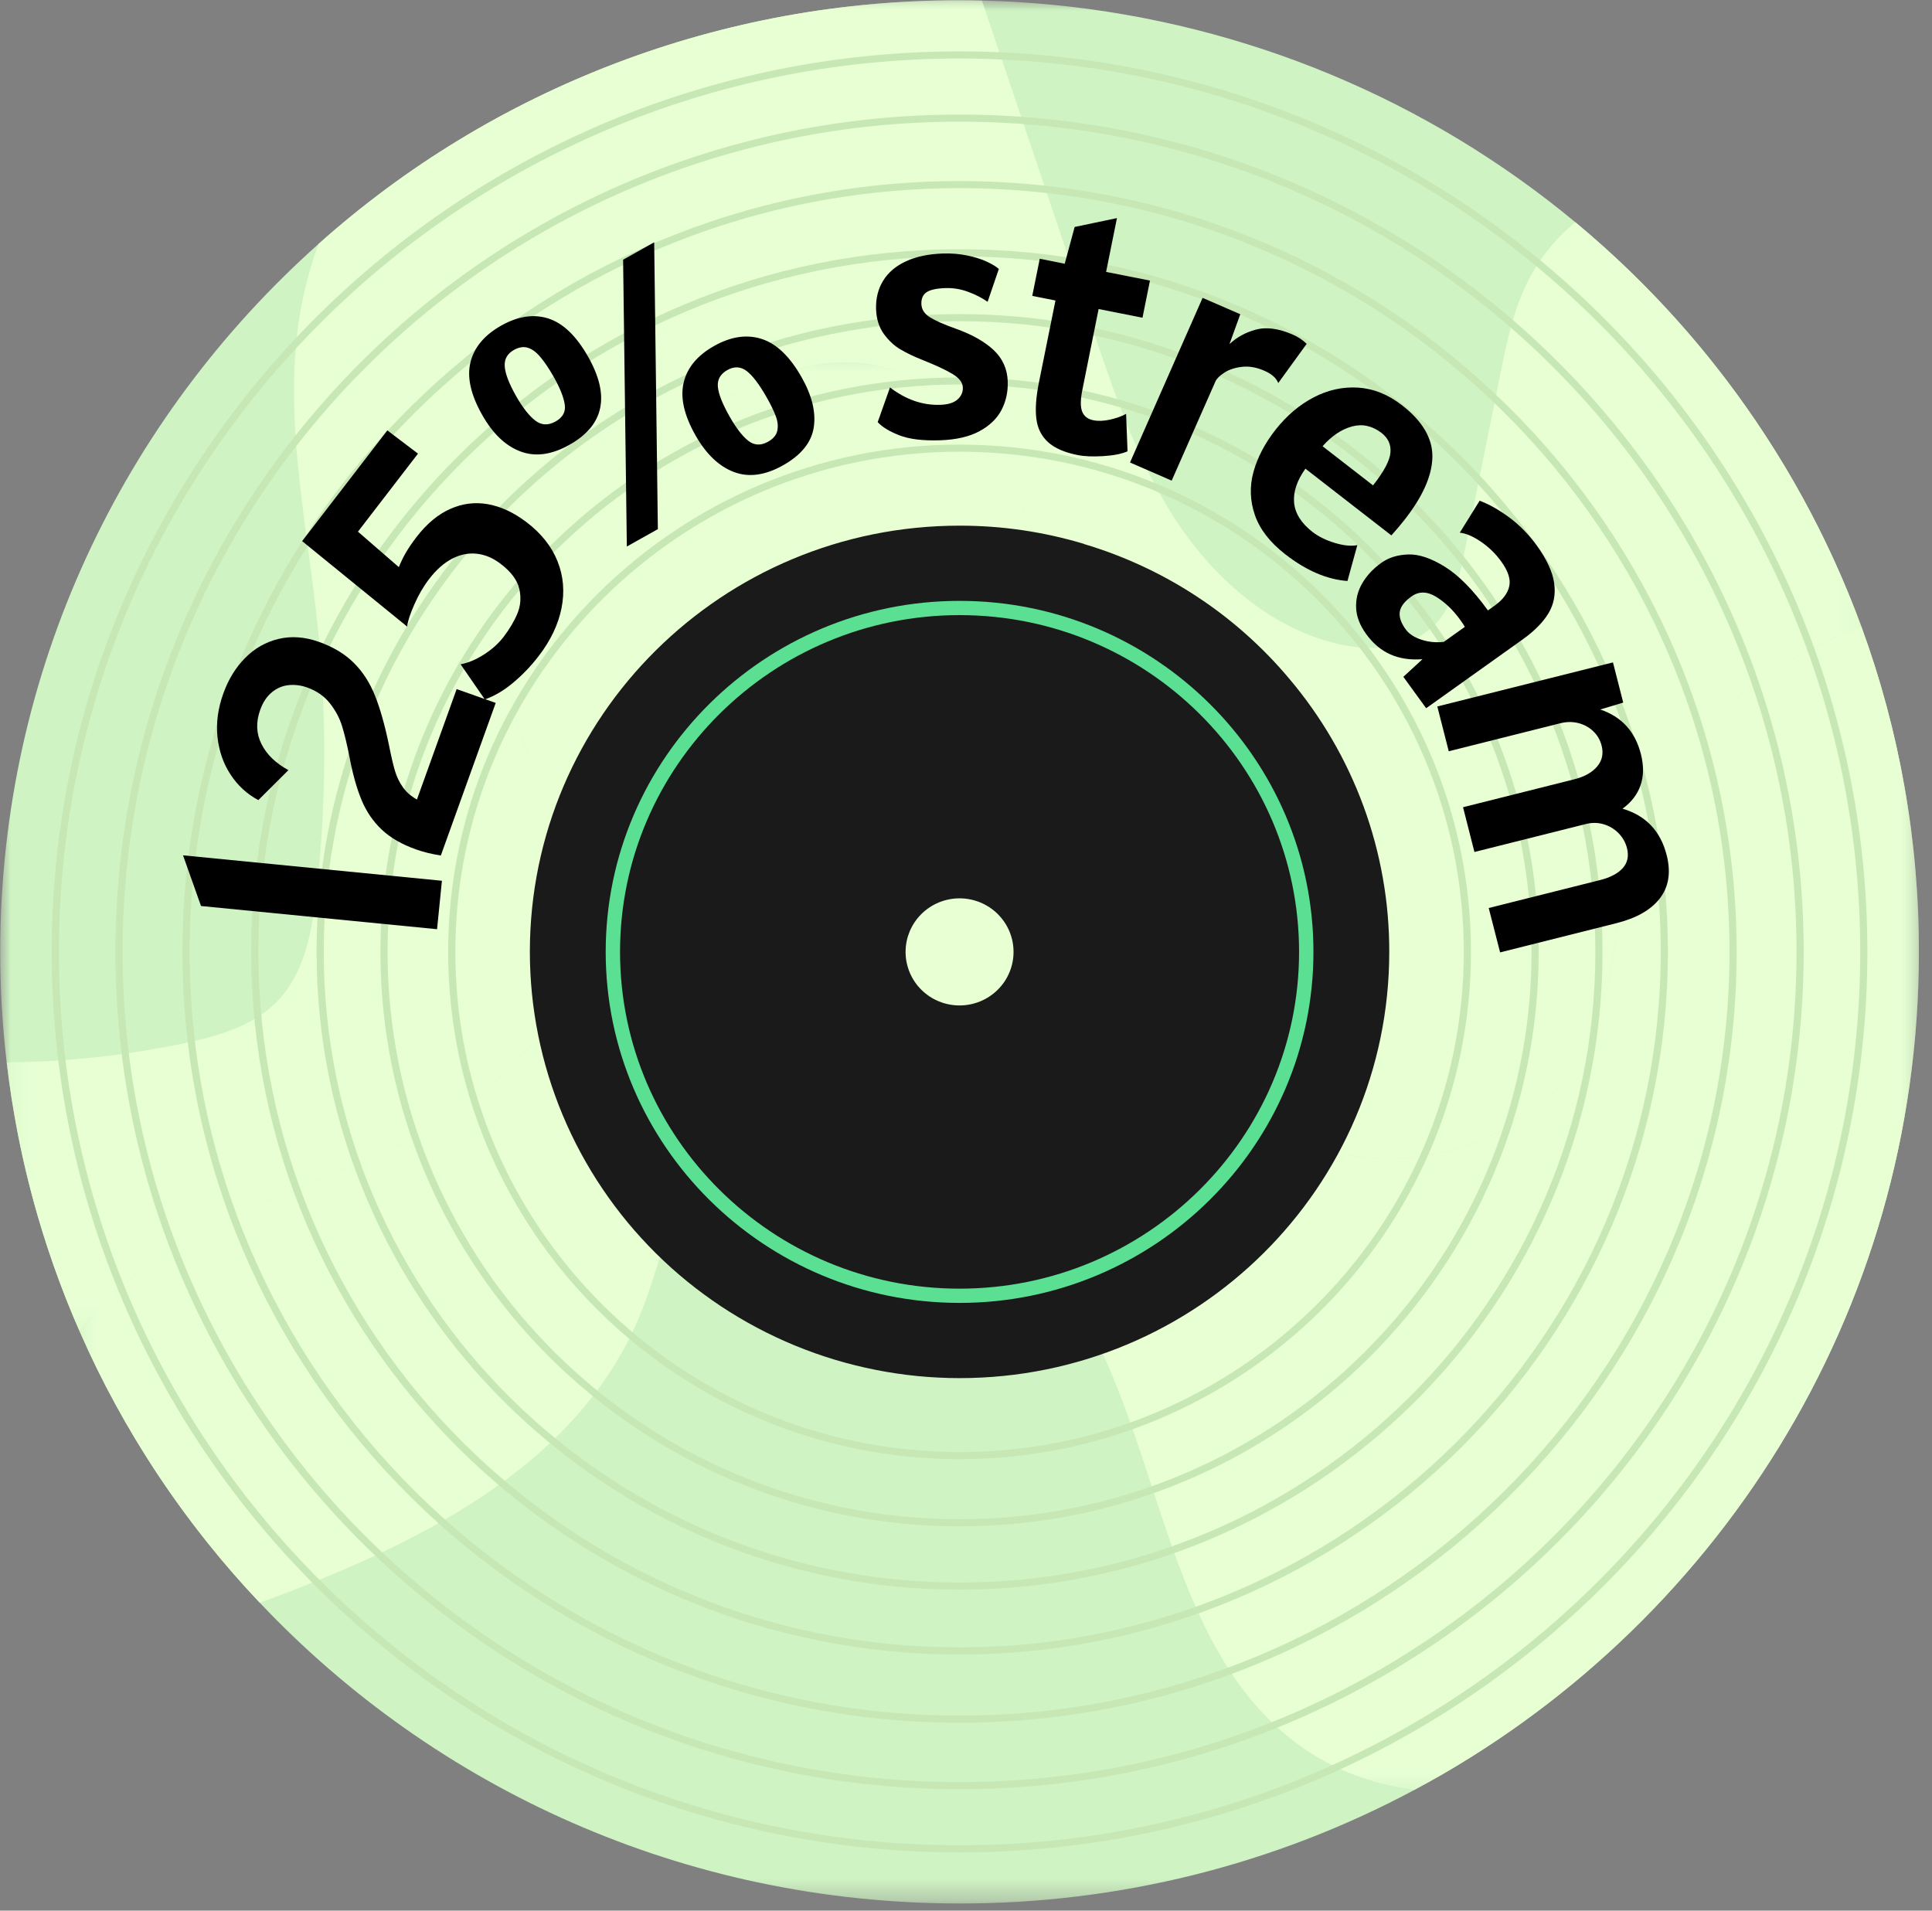 <svg width="91" height="90" viewBox="0 0 91 90" fill="none" xmlns="http://www.w3.org/2000/svg">
<rect x="0" y="0" width="91" height="90" fill="#808080" stroke="none"/>
<mask id="mask0_874_3133" style="mask-type:luminance" maskUnits="userSpaceOnUse" x="0" y="0" width="91" height="90">
<path d="M0 0H90.394V89.67H0V0Z" fill="white"/>
</mask>
<g mask="url(#mask0_874_3133)">
<path d="M87.676 29.523C87.483 28.998 87.279 28.475 87.067 27.957C86.854 27.438 86.631 26.924 86.399 26.414C86.167 25.904 85.925 25.398 85.674 24.897C85.422 24.395 85.161 23.899 84.891 23.407C84.621 22.916 84.342 22.43 84.054 21.948C83.765 21.467 83.468 20.991 83.161 20.521C82.855 20.051 82.539 19.587 82.216 19.129C81.892 18.67 81.559 18.218 81.218 17.772C80.877 17.326 80.528 16.886 80.17 16.453C79.813 16.02 79.447 15.593 79.073 15.174C78.7 14.754 78.319 14.342 77.929 13.936C77.54 13.531 77.143 13.133 76.739 12.742C76.335 12.351 75.923 11.969 75.505 11.593C75.086 11.218 74.66 10.851 74.228 10.491C73.795 10.131 73.356 9.78 72.91 9.436C72.464 9.093 72.012 8.758 71.554 8.432C71.095 8.106 70.631 7.788 70.16 7.479C69.69 7.169 69.214 6.869 68.732 6.577C68.25 6.286 67.763 6.003 67.27 5.73C66.778 5.457 66.28 5.192 65.778 4.937C65.275 4.682 64.768 4.436 64.257 4.201C63.745 3.965 63.229 3.738 62.709 3.521C62.188 3.304 61.664 3.097 61.136 2.899C60.608 2.702 60.077 2.514 59.541 2.336C59.006 2.159 58.468 1.991 57.926 1.833C57.385 1.675 56.841 1.527 56.294 1.39C55.747 1.252 55.197 1.125 54.645 1.008C54.094 0.89 53.54 0.784 52.984 0.687C52.428 0.59 51.87 0.504 51.311 0.428C50.752 0.352 50.192 0.287 49.63 0.232C49.069 0.177 48.506 0.132 47.943 0.098C47.38 0.064 46.815 0.04 46.251 0.027C45.901 0.019 45.549 0.014 45.197 0.014C43.818 0.011 42.441 0.072 41.068 0.196C39.694 0.319 38.33 0.505 36.973 0.753C35.617 1.002 34.276 1.311 32.947 1.681C31.62 2.051 30.313 2.481 29.025 2.971C27.737 3.461 26.474 4.008 25.238 4.612C24 5.217 22.794 5.876 21.618 6.591C20.442 7.306 19.302 8.072 18.197 8.891C17.092 9.71 16.027 10.577 15.003 11.492C5.8 19.698 0.01 31.597 0.01 44.839C0.011 46.578 0.113 48.312 0.315 50.041C0.453 51.223 0.638 52.398 0.87 53.566C1.103 54.734 1.382 55.89 1.708 57.036C2.034 58.182 2.406 59.313 2.823 60.429C3.24 61.545 3.701 62.643 4.206 63.722C4.712 64.802 5.26 65.86 5.852 66.896C6.442 67.932 7.073 68.943 7.746 69.929C8.418 70.915 9.13 71.873 9.879 72.802C10.628 73.732 11.414 74.63 12.237 75.497C20.48 84.216 32.196 89.663 45.197 89.663C47.059 89.666 48.914 89.554 50.763 89.329C52.611 89.103 54.438 88.764 56.245 88.314C58.051 87.862 59.822 87.302 61.558 86.633C63.294 85.963 64.982 85.19 66.621 84.313C80.768 76.741 90.383 61.904 90.383 44.839C90.386 42.227 90.16 39.636 89.705 37.064C89.251 34.492 88.574 31.978 87.676 29.523Z" fill="#CFF3C3"/>
</g>
<mask id="mask1_874_3133" style="mask-type:luminance" maskUnits="userSpaceOnUse" x="3" y="16" width="88" height="69">
<path d="M3.689 16.977H90.394V84.336H3.689V16.977Z" fill="white"/>
</mask>
<g mask="url(#mask1_874_3133)">
<path d="M76.815 40.228C76.035 42.955 76.152 45.908 75.092 48.54C72.821 54.179 64.688 56.447 59.788 52.806C54.805 49.104 54.398 42.043 53.027 36.017C52.422 33.367 51.561 30.803 50.443 28.322C49.325 25.842 47.972 23.495 46.384 21.282C45.275 19.738 43.98 18.213 42.209 17.504C39.407 16.383 36.232 17.586 33.599 19.055C30.749 20.646 28.032 22.62 26.189 25.301C24.347 27.981 23.48 31.461 24.497 34.544C25.23 36.764 26.858 38.627 27.458 40.886C28.883 46.25 24.055 51.292 19.054 53.778C14.054 56.262 8.236 57.659 4.497 61.785C4.23 62.08 3.979 62.384 3.742 62.696C4.777 65.055 6.008 67.31 7.434 69.46C8.86 71.609 10.461 73.621 12.237 75.497C19.587 72.799 27.05 69.173 30.051 62.166C31.006 59.938 31.426 57.5 32.517 55.334C33.608 53.167 35.661 51.206 38.102 51.252C39.389 51.276 40.597 51.853 41.706 52.5C42.812 53.15 43.863 53.877 44.859 54.684C45.854 55.49 46.784 56.365 47.647 57.31C48.509 58.255 49.297 59.258 50.007 60.32C50.718 61.383 51.344 62.492 51.887 63.648C54.96 70.234 55.625 78.709 61.794 82.611C63.262 83.539 64.909 84.083 66.621 84.314C80.769 76.741 90.383 61.904 90.383 44.839C90.386 42.227 90.16 39.636 89.705 37.064C89.251 34.492 88.574 31.978 87.676 29.524C87.19 29.706 86.707 29.902 86.233 30.117C81.892 32.088 78.118 35.672 76.815 40.228Z" fill="#E8FFD4"/>
</g>
<mask id="mask2_874_3133" style="mask-type:luminance" maskUnits="userSpaceOnUse" x="0" y="0" width="88" height="63">
<path d="M0.294 0H87.794V62.751H0.294V0Z" fill="white"/>
</mask>
<g mask="url(#mask2_874_3133)">
<path d="M14.961 29.478C15.397 33.676 15.377 37.872 14.902 42.066C14.693 43.916 14.33 45.887 13.013 47.213C11.899 48.333 10.29 48.796 8.739 49.128C5.963 49.718 3.155 50.022 0.315 50.041C0.569 52.222 0.982 54.373 1.557 56.494C2.131 58.615 2.859 60.682 3.742 62.696C3.979 62.385 4.231 62.081 4.497 61.785C8.236 57.659 14.054 56.262 19.055 53.778C24.055 51.292 28.883 46.25 27.458 40.885C26.859 38.627 25.23 36.764 24.497 34.544C23.48 31.461 24.347 27.981 26.189 25.3C28.032 22.62 30.749 20.646 33.599 19.055C36.232 17.586 39.407 16.383 42.209 17.504C43.98 18.212 45.275 19.738 46.384 21.281C47.972 23.495 49.325 25.842 50.443 28.322C51.561 30.803 52.422 33.367 53.027 36.017C54.398 42.042 54.805 49.104 59.789 52.806C64.688 56.446 72.822 54.179 75.092 48.54C76.152 45.908 76.035 42.955 76.815 40.228C78.118 35.672 81.892 32.088 86.233 30.117C86.707 29.901 87.19 29.706 87.676 29.523C86.997 27.677 86.2 25.883 85.284 24.14C84.368 22.398 83.341 20.723 82.204 19.114C81.066 17.505 79.828 15.977 78.487 14.529C77.147 13.082 75.718 11.728 74.199 10.467C73.352 11.165 72.661 11.99 72.125 12.945C71.325 14.39 70.988 16.035 70.662 17.652C70.096 20.455 69.531 23.258 68.965 26.061C68.716 27.291 68.427 28.598 67.526 29.479C66.356 30.623 64.48 30.7 62.887 30.301C59.713 29.507 57.112 27.163 55.337 24.435C53.563 21.705 52.507 18.589 51.469 15.509C49.73 10.348 47.991 5.188 46.251 0.027C45.901 0.019 45.55 0.014 45.197 0.014C43.818 0.011 42.441 0.072 41.068 0.196C39.694 0.32 38.33 0.505 36.973 0.753C35.618 1.002 34.276 1.311 32.948 1.681C31.62 2.051 30.313 2.481 29.025 2.971C27.737 3.461 26.475 4.008 25.238 4.612C24.001 5.217 22.794 5.876 21.618 6.591C20.442 7.306 19.302 8.072 18.197 8.891C17.092 9.71 16.027 10.577 15.003 11.492C14.719 12.262 14.488 13.048 14.31 13.849C13.178 18.968 14.419 24.264 14.961 29.478Z" fill="#E8FFD4"/>
</g>
<path d="M45.197 87.257C21.619 87.257 2.437 68.228 2.437 44.839C2.437 21.45 21.619 2.421 45.197 2.421C68.774 2.421 87.956 21.45 87.956 44.838C87.956 68.228 68.774 87.257 45.197 87.257ZM45.197 2.756C21.805 2.756 2.775 21.634 2.775 44.838C2.775 68.043 21.805 86.921 45.197 86.921C68.588 86.921 87.618 68.043 87.618 44.838C87.618 21.634 68.588 2.756 45.197 2.756Z" fill="#C7E8B5"/>
<path d="M45.197 84.281C23.272 84.281 5.436 66.587 5.436 44.838C5.436 23.09 23.272 5.396 45.197 5.396C67.121 5.396 84.957 23.09 84.957 44.838C84.957 66.587 67.121 84.281 45.197 84.281ZM45.197 5.731C23.459 5.731 5.774 23.274 5.774 44.838C5.774 66.402 23.459 83.945 45.197 83.945C66.934 83.945 84.619 66.402 84.619 44.839C84.619 23.274 66.934 5.731 45.197 5.731Z" fill="#C7E8B5"/>
<path d="M45.197 81.148C25.014 81.148 8.594 64.86 8.594 44.838C8.594 24.817 25.014 8.529 45.197 8.529C65.38 8.529 81.799 24.817 81.799 44.838C81.799 64.86 65.38 81.148 45.197 81.148ZM45.197 8.864C25.2 8.864 8.933 25.002 8.933 44.838C8.933 64.675 25.2 80.813 45.197 80.813C65.193 80.813 81.461 64.675 81.461 44.838C81.461 25.002 65.193 8.864 45.197 8.864Z" fill="#C7E8B5"/>
<path d="M45.197 77.936C26.799 77.936 11.832 63.089 11.832 44.838C11.832 26.588 26.799 11.74 45.197 11.74C63.594 11.74 78.561 26.588 78.561 44.838C78.561 63.089 63.594 77.936 45.197 77.936ZM45.197 12.076C26.986 12.076 12.17 26.773 12.17 44.838C12.17 62.903 26.986 77.6 45.197 77.6C63.407 77.6 78.223 62.903 78.223 44.838C78.223 26.773 63.407 12.076 45.197 12.076Z" fill="#C7E8B5"/>
<path d="M45.197 74.881C28.497 74.881 14.911 61.404 14.911 44.838C14.911 28.272 28.497 14.795 45.197 14.795C61.896 14.795 75.482 28.272 75.482 44.838C75.482 61.404 61.896 74.881 45.197 74.881ZM45.197 15.131C28.684 15.131 15.249 28.458 15.249 44.838C15.249 61.219 28.684 74.546 45.197 74.546C61.709 74.546 75.144 61.219 75.144 44.838C75.144 28.458 61.709 15.131 45.197 15.131Z" fill="#C7E8B5"/>
<path d="M45.197 71.899C30.155 71.899 17.918 59.759 17.918 44.838C17.918 29.917 30.155 17.778 45.197 17.778C60.238 17.778 72.475 29.917 72.475 44.838C72.475 59.759 60.238 71.899 45.197 71.899ZM45.197 18.113C30.341 18.113 18.256 30.102 18.256 44.838C18.256 59.575 30.341 71.563 45.197 71.563C60.051 71.563 72.137 59.575 72.137 44.838C72.137 30.102 60.051 18.113 45.197 18.113Z" fill="#C7E8B5"/>
<path d="M45.197 68.733C31.914 68.733 21.109 58.014 21.109 44.838C21.109 31.662 31.914 20.943 45.197 20.943C58.479 20.943 69.284 31.662 69.284 44.838C69.284 58.014 58.479 68.733 45.197 68.733ZM45.197 21.278C32.101 21.278 21.447 31.847 21.447 44.838C21.447 57.829 32.101 68.398 45.197 68.398C58.292 68.398 68.946 57.829 68.946 44.838C68.946 31.847 58.292 21.278 45.197 21.278Z" fill="#C7E8B5"/>
<path d="M60.716 31.959C60.089 31.212 59.41 30.514 58.679 29.865C57.949 29.216 57.175 28.624 56.357 28.088C55.54 27.552 54.687 27.077 53.799 26.665C52.912 26.253 51.998 25.906 51.06 25.627V25.62C49.148 25.047 47.194 24.76 45.197 24.761C34.019 24.761 24.957 33.75 24.957 44.838C24.957 45.167 24.966 45.495 24.982 45.824C24.999 46.151 25.023 46.479 25.055 46.806C25.089 47.133 25.129 47.459 25.178 47.784C25.227 48.109 25.283 48.432 25.348 48.755C25.413 49.077 25.485 49.397 25.566 49.716C25.647 50.035 25.735 50.351 25.831 50.665C25.928 50.98 26.031 51.292 26.144 51.601C26.255 51.91 26.374 52.216 26.501 52.52C26.628 52.823 26.762 53.123 26.904 53.421C27.045 53.717 27.194 54.011 27.35 54.3C27.507 54.59 27.67 54.876 27.84 55.158C28.011 55.44 28.188 55.717 28.372 55.99C28.556 56.264 28.747 56.532 28.944 56.796C29.141 57.059 29.345 57.318 29.555 57.573C29.765 57.826 29.982 58.075 30.204 58.318C30.427 58.562 30.654 58.8 30.889 59.032C31.123 59.264 31.363 59.491 31.608 59.712C31.853 59.932 32.104 60.146 32.36 60.355C32.616 60.563 32.877 60.765 33.143 60.961C33.409 61.157 33.68 61.346 33.955 61.529C34.23 61.711 34.51 61.887 34.794 62.056C35.078 62.225 35.366 62.387 35.658 62.542C35.95 62.697 36.246 62.844 36.545 62.985C36.845 63.126 37.147 63.259 37.453 63.385C37.759 63.51 38.068 63.628 38.38 63.74C38.692 63.85 39.006 63.953 39.323 64.049C39.639 64.144 39.959 64.232 40.28 64.312C40.601 64.392 40.924 64.464 41.249 64.528C41.574 64.592 41.9 64.649 42.227 64.697C42.555 64.746 42.884 64.786 43.213 64.819C43.543 64.851 43.873 64.875 44.204 64.891C44.534 64.908 44.865 64.916 45.197 64.916C56.375 64.916 65.436 55.927 65.436 44.838C65.437 44.255 65.412 43.673 65.362 43.092C65.312 42.511 65.236 41.933 65.134 41.359C65.033 40.784 64.906 40.215 64.755 39.652C64.603 39.088 64.427 38.532 64.226 37.984C64.025 37.436 63.8 36.898 63.551 36.369C63.303 35.84 63.032 35.324 62.737 34.818C62.443 34.314 62.127 33.822 61.79 33.345C61.452 32.867 61.094 32.405 60.716 31.959ZM42.654 44.838C42.654 44.756 42.658 44.674 42.666 44.591C42.675 44.509 42.687 44.428 42.703 44.347C42.719 44.265 42.739 44.185 42.763 44.106C42.788 44.027 42.816 43.95 42.848 43.873C42.88 43.797 42.915 43.722 42.954 43.65C42.993 43.577 43.036 43.506 43.083 43.437C43.129 43.368 43.178 43.302 43.231 43.239C43.284 43.175 43.34 43.114 43.399 43.055C43.458 42.996 43.519 42.941 43.584 42.889C43.648 42.836 43.715 42.787 43.784 42.741C43.853 42.696 43.925 42.653 43.998 42.614C44.071 42.575 44.147 42.54 44.224 42.508C44.3 42.477 44.379 42.449 44.458 42.425C44.538 42.401 44.619 42.381 44.701 42.365C44.782 42.349 44.865 42.336 44.947 42.328C45.03 42.32 45.114 42.316 45.197 42.316C45.28 42.316 45.363 42.32 45.446 42.328C45.529 42.336 45.611 42.349 45.693 42.365C45.774 42.381 45.855 42.401 45.935 42.425C46.014 42.449 46.093 42.477 46.17 42.508C46.246 42.54 46.322 42.575 46.395 42.614C46.469 42.653 46.54 42.696 46.609 42.741C46.678 42.787 46.745 42.836 46.81 42.889C46.874 42.941 46.936 42.996 46.994 43.055C47.053 43.114 47.109 43.175 47.162 43.239C47.215 43.302 47.264 43.368 47.311 43.437C47.357 43.506 47.4 43.577 47.439 43.65C47.478 43.722 47.514 43.797 47.546 43.873C47.577 43.95 47.606 44.027 47.63 44.106C47.654 44.185 47.674 44.265 47.691 44.347C47.707 44.428 47.719 44.509 47.727 44.591C47.735 44.674 47.739 44.756 47.739 44.838C47.739 44.921 47.735 45.003 47.727 45.086C47.719 45.168 47.707 45.25 47.691 45.33C47.674 45.412 47.654 45.492 47.63 45.571C47.606 45.65 47.577 45.727 47.546 45.804C47.514 45.88 47.478 45.955 47.439 46.028C47.4 46.101 47.357 46.171 47.311 46.24C47.264 46.309 47.215 46.375 47.162 46.438C47.109 46.502 47.053 46.563 46.994 46.622C46.936 46.681 46.874 46.736 46.81 46.788C46.745 46.841 46.678 46.89 46.609 46.936C46.54 46.981 46.469 47.024 46.395 47.063C46.322 47.102 46.246 47.137 46.17 47.169C46.093 47.2 46.014 47.228 45.935 47.252C45.855 47.276 45.774 47.296 45.693 47.312C45.611 47.328 45.529 47.341 45.446 47.349C45.363 47.357 45.28 47.361 45.197 47.361C45.114 47.361 45.03 47.357 44.947 47.349C44.865 47.341 44.782 47.329 44.701 47.313C44.619 47.297 44.538 47.277 44.458 47.253C44.379 47.229 44.3 47.201 44.223 47.17C44.146 47.138 44.071 47.103 43.997 47.064C43.924 47.025 43.852 46.983 43.783 46.937C43.714 46.891 43.647 46.842 43.583 46.789C43.519 46.737 43.456 46.681 43.398 46.623C43.339 46.565 43.283 46.503 43.23 46.44C43.177 46.376 43.128 46.309 43.081 46.241C43.035 46.172 42.993 46.101 42.953 46.028C42.914 45.955 42.878 45.881 42.847 45.804C42.815 45.728 42.787 45.65 42.763 45.571C42.739 45.492 42.719 45.412 42.702 45.331C42.686 45.25 42.674 45.168 42.666 45.086C42.658 45.004 42.654 44.921 42.654 44.838Z" fill="#1A1A1A"/>
<path d="M45.197 61.373C36.006 61.373 28.529 53.955 28.529 44.838C28.529 35.721 36.006 28.304 45.197 28.304C54.387 28.304 61.865 35.721 61.865 44.838C61.865 53.955 54.387 61.373 45.197 61.373ZM45.197 28.975C36.379 28.975 29.205 36.091 29.205 44.838C29.205 53.586 36.379 60.702 45.197 60.702C54.014 60.702 61.188 53.586 61.188 44.838C61.188 36.091 54.014 28.975 45.197 28.975Z" fill="#5ADF93"/>
<path d="M9.468 42.677L8.621 40.29L20.815 41.488L20.586 43.77L9.468 42.677Z" fill="black"/>
<path d="M21.509 32.459L23.349 33.11L20.764 40.298C20.339 40.233 19.949 40.137 19.595 40.011C18.928 39.775 18.39 39.465 17.982 39.08C17.574 38.696 17.256 38.23 17.029 37.683C16.802 37.137 16.61 36.453 16.456 35.633C16.345 35.064 16.231 34.589 16.113 34.208C15.996 33.827 15.805 33.467 15.539 33.129C15.273 32.791 14.912 32.542 14.459 32.38C14.168 32.279 13.88 32.243 13.593 32.273C13.306 32.303 13.044 32.415 12.807 32.608C12.57 32.801 12.385 33.078 12.255 33.44C12.048 34.018 12.068 34.553 12.315 35.047C12.563 35.542 12.987 35.952 13.586 36.277L12.168 37.688C11.633 37.403 11.197 37.002 10.859 36.485C10.52 35.968 10.315 35.379 10.244 34.717C10.174 34.056 10.265 33.372 10.519 32.667C10.759 31.999 11.102 31.44 11.551 30.988C11.999 30.535 12.524 30.238 13.123 30.096C13.721 29.952 14.352 29.998 15.014 30.232C15.692 30.471 16.243 30.803 16.668 31.227C17.092 31.65 17.426 32.169 17.668 32.782C17.911 33.394 18.129 34.168 18.322 35.102C18.425 35.621 18.517 36.02 18.599 36.298C18.681 36.578 18.803 36.834 18.966 37.069C19.127 37.302 19.351 37.499 19.638 37.662L21.509 32.459Z" fill="black"/>
<path d="M25.369 30.907C25.015 31.368 24.616 31.785 24.171 32.158C23.727 32.53 23.282 32.792 22.835 32.945L21.694 31.29C22.031 31.233 22.39 31.084 22.772 30.845C23.153 30.606 23.465 30.328 23.71 30.013C23.993 29.644 24.212 29.277 24.366 28.91C24.521 28.543 24.553 28.153 24.46 27.74C24.366 27.326 24.07 26.929 23.57 26.551C23.212 26.279 22.838 26.123 22.449 26.083C22.058 26.041 21.672 26.12 21.292 26.319C20.909 26.519 20.551 26.835 20.219 27.267C19.948 27.618 19.714 28.02 19.515 28.474C19.314 28.929 19.201 29.276 19.177 29.515L14.231 25.489L18.244 20.273L19.688 21.368L16.86 25.044L18.786 26.714C18.884 26.467 19 26.232 19.131 26.008C19.263 25.784 19.427 25.546 19.621 25.293C20.103 24.668 20.632 24.228 21.207 23.973C21.781 23.716 22.373 23.642 22.982 23.75C23.591 23.859 24.195 24.14 24.793 24.592C25.493 25.123 25.983 25.74 26.261 26.441C26.541 27.143 26.602 27.88 26.447 28.651C26.293 29.422 25.933 30.174 25.369 30.907Z" fill="black"/>
<path d="M26.817 20.955C25.982 21.424 25.214 21.528 24.515 21.266C23.815 21.003 23.217 20.434 22.721 19.56C22.173 18.599 21.986 17.766 22.161 17.061C22.337 16.354 22.822 15.778 23.618 15.331C24.404 14.891 25.142 14.782 25.831 15.003C26.521 15.225 27.142 15.822 27.695 16.793C28.751 18.649 28.458 20.036 26.817 20.955ZM29.349 12.233L30.813 11.413L30.986 24.925L29.525 25.743L29.349 12.233ZM26.171 19.852C26.509 19.664 26.652 19.398 26.6 19.053C26.549 18.707 26.374 18.27 26.075 17.742C25.842 17.334 25.628 17.019 25.433 16.795C25.239 16.57 25.043 16.431 24.845 16.376C24.646 16.321 24.434 16.356 24.211 16.482C23.892 16.659 23.747 16.921 23.774 17.266C23.8 17.613 23.98 18.079 24.314 18.666C24.622 19.205 24.921 19.587 25.212 19.811C25.503 20.035 25.823 20.048 26.171 19.852ZM36.875 21.923C36.034 22.394 35.264 22.497 34.565 22.232C33.865 21.966 33.265 21.394 32.764 20.515C32.22 19.558 32.033 18.727 32.202 18.02C32.37 17.312 32.853 16.735 33.648 16.29C34.435 15.85 35.176 15.742 35.874 15.965C36.572 16.189 37.197 16.787 37.75 17.759C38.245 18.628 38.438 19.419 38.329 20.132C38.219 20.843 37.734 21.44 36.875 21.923ZM36.178 20.806C36.422 20.669 36.567 20.497 36.612 20.287C36.657 20.077 36.633 19.848 36.54 19.601C36.448 19.352 36.302 19.053 36.103 18.704C35.754 18.091 35.441 17.681 35.163 17.472C34.884 17.263 34.583 17.25 34.259 17.431C33.932 17.615 33.783 17.877 33.812 18.218C33.843 18.56 34.029 19.031 34.372 19.632C34.676 20.165 34.966 20.542 35.245 20.763C35.525 20.983 35.836 20.998 36.178 20.806Z" fill="black"/>
<path d="M44.283 20.739C43.466 20.766 42.822 20.687 42.352 20.502C41.88 20.316 41.544 20.109 41.341 19.883L41.92 18.251C42.67 18.824 43.457 19.097 44.281 19.069C44.652 19.058 44.925 18.975 45.1 18.818C45.275 18.662 45.359 18.475 45.351 18.256C45.343 18.017 45.179 17.803 44.859 17.613C44.541 17.421 44.072 17.203 43.454 16.957C43.053 16.799 42.704 16.632 42.407 16.455C42.109 16.278 41.848 16.033 41.623 15.72C41.4 15.406 41.28 15.02 41.264 14.56C41.248 14.053 41.361 13.605 41.602 13.216C41.843 12.827 42.202 12.524 42.68 12.305C43.157 12.085 43.736 11.964 44.416 11.941C44.821 11.929 45.203 11.96 45.563 12.037C45.925 12.112 46.233 12.209 46.487 12.329C46.741 12.447 46.927 12.561 47.046 12.671L46.518 14.216C46.248 14.028 45.94 13.871 45.595 13.745C45.251 13.617 44.899 13.559 44.541 13.57C44.112 13.584 43.812 13.65 43.642 13.766C43.471 13.883 43.39 14.067 43.398 14.319C43.406 14.574 43.54 14.783 43.801 14.945C44.061 15.108 44.46 15.285 44.999 15.476C45.774 15.751 46.374 16.088 46.798 16.486C47.222 16.883 47.445 17.376 47.466 17.964C47.482 18.456 47.384 18.904 47.172 19.311C46.961 19.718 46.615 20.051 46.135 20.311C45.656 20.571 45.038 20.713 44.283 20.739Z" fill="black"/>
<path d="M50.763 21.436C50.142 21.313 49.676 21.111 49.367 20.829C49.056 20.548 48.872 20.182 48.814 19.728C48.757 19.276 48.797 18.702 48.937 18.006L49.714 14.155L48.621 13.938L48.974 12.189L50.15 12.423L50.618 10.691L52.61 10.273L52.099 12.808L54.165 13.217L53.813 14.966L51.746 14.557L50.982 18.358C50.887 18.826 50.884 19.169 50.972 19.389C51.062 19.609 51.236 19.745 51.496 19.795C51.725 19.842 51.988 19.832 52.284 19.767C52.58 19.7 52.832 19.61 53.041 19.496L53.109 21.259C52.825 21.382 52.441 21.458 51.954 21.486C51.468 21.515 51.071 21.498 50.763 21.436Z" fill="black"/>
<path d="M56.644 14.031L58.419 14.802L57.91 16.21C58.252 15.885 58.668 15.657 59.157 15.526C59.645 15.394 60.22 15.471 60.881 15.756C61.142 15.87 61.364 16.016 61.546 16.196L60.208 18.043C60.156 17.918 60.078 17.81 59.971 17.717C59.865 17.623 59.724 17.538 59.547 17.461C59.181 17.302 58.831 17.241 58.498 17.28C58.167 17.318 57.889 17.41 57.666 17.555C57.444 17.7 57.305 17.838 57.249 17.968L55.188 22.64L53.225 21.786L56.644 14.031Z" fill="black"/>
<path d="M60.542 26.112C59.817 25.549 59.339 24.932 59.107 24.261C58.876 23.589 58.853 22.913 59.04 22.23C59.228 21.548 59.576 20.883 60.086 20.235C60.607 19.575 61.203 19.07 61.875 18.719C62.549 18.366 63.248 18.213 63.973 18.259C64.698 18.306 65.386 18.582 66.037 19.09C67.01 19.844 67.486 20.661 67.467 21.541C67.448 22.422 67.002 23.413 66.131 24.517C65.962 24.73 65.763 24.965 65.536 25.22L61.487 22.077C61.087 22.639 60.909 23.171 60.954 23.677C61.001 24.184 61.292 24.646 61.827 25.062C62.107 25.277 62.454 25.448 62.869 25.574C63.285 25.7 63.639 25.735 63.932 25.679L63.467 27.368C62.502 27.296 61.527 26.878 60.542 26.112ZM64.672 22.864C65.188 22.209 65.462 21.694 65.492 21.319C65.524 20.944 65.385 20.637 65.075 20.395C64.637 20.058 64.172 19.955 63.679 20.089C63.185 20.223 62.724 20.534 62.295 21.02L64.672 22.864Z" fill="black"/>
<path d="M64.35 29.868C64.052 29.458 63.894 29.047 63.875 28.634C63.857 28.221 63.955 27.831 64.169 27.467C64.382 27.102 64.685 26.78 65.076 26.503C65.415 26.262 65.833 26.134 66.33 26.118C66.828 26.1 67.401 26.292 68.051 26.694C68.702 27.096 69.38 27.782 70.084 28.754L70.402 28.526C70.783 28.255 71.011 27.953 71.087 27.622C71.164 27.292 71.037 26.899 70.706 26.443C70.447 26.084 70.132 25.777 69.761 25.522C69.389 25.267 69.055 25.124 68.758 25.091L69.693 23.587C70.133 23.75 70.596 24.01 71.082 24.369C71.567 24.727 72.001 25.168 72.382 25.694C72.858 26.351 73.132 26.945 73.204 27.474C73.278 28.003 73.186 28.479 72.929 28.899C72.672 29.32 72.27 29.726 71.724 30.117L67.174 33.361L66.1 31.882L67 31.052C66.424 31.095 65.918 31.019 65.483 30.823C65.047 30.628 64.669 30.31 64.35 29.868ZM66.211 29.648C66.366 29.86 66.613 30.022 66.954 30.134C67.296 30.245 67.648 30.278 68.01 30.232L68.996 29.529C68.959 29.457 68.884 29.343 68.77 29.186C68.432 28.721 68.052 28.36 67.632 28.105C67.212 27.852 66.829 27.848 66.481 28.096C66.154 28.33 65.97 28.57 65.932 28.816C65.894 29.063 65.988 29.34 66.211 29.648Z" fill="black"/>
<path d="M78.503 40.282C78.708 41.09 78.602 41.767 78.185 42.312C77.768 42.858 77.081 43.25 76.123 43.489L70.657 44.862L70.121 42.772L75.371 41.454C75.853 41.332 76.207 41.145 76.434 40.892C76.662 40.638 76.728 40.322 76.632 39.944C76.565 39.686 76.436 39.456 76.243 39.255C76.051 39.056 75.818 38.914 75.547 38.83C75.275 38.746 74.992 38.742 74.698 38.815L69.448 40.133L68.911 38.024L74.16 36.706C74.631 36.587 74.985 36.389 75.224 36.11C75.463 35.831 75.535 35.501 75.438 35.122C75.371 34.857 75.24 34.632 75.047 34.448C74.856 34.262 74.623 34.134 74.348 34.062C74.073 33.992 73.786 33.994 73.487 34.07L68.238 35.388L67.7 33.278L75.973 31.202L76.456 33.096L75.373 33.421C76.379 33.758 77.017 34.456 77.288 35.517C77.427 36.067 77.423 36.557 77.273 36.988C77.125 37.42 76.842 37.788 76.424 38.093C77.52 38.415 78.213 39.144 78.503 40.282Z" fill="black"/>
</svg>
